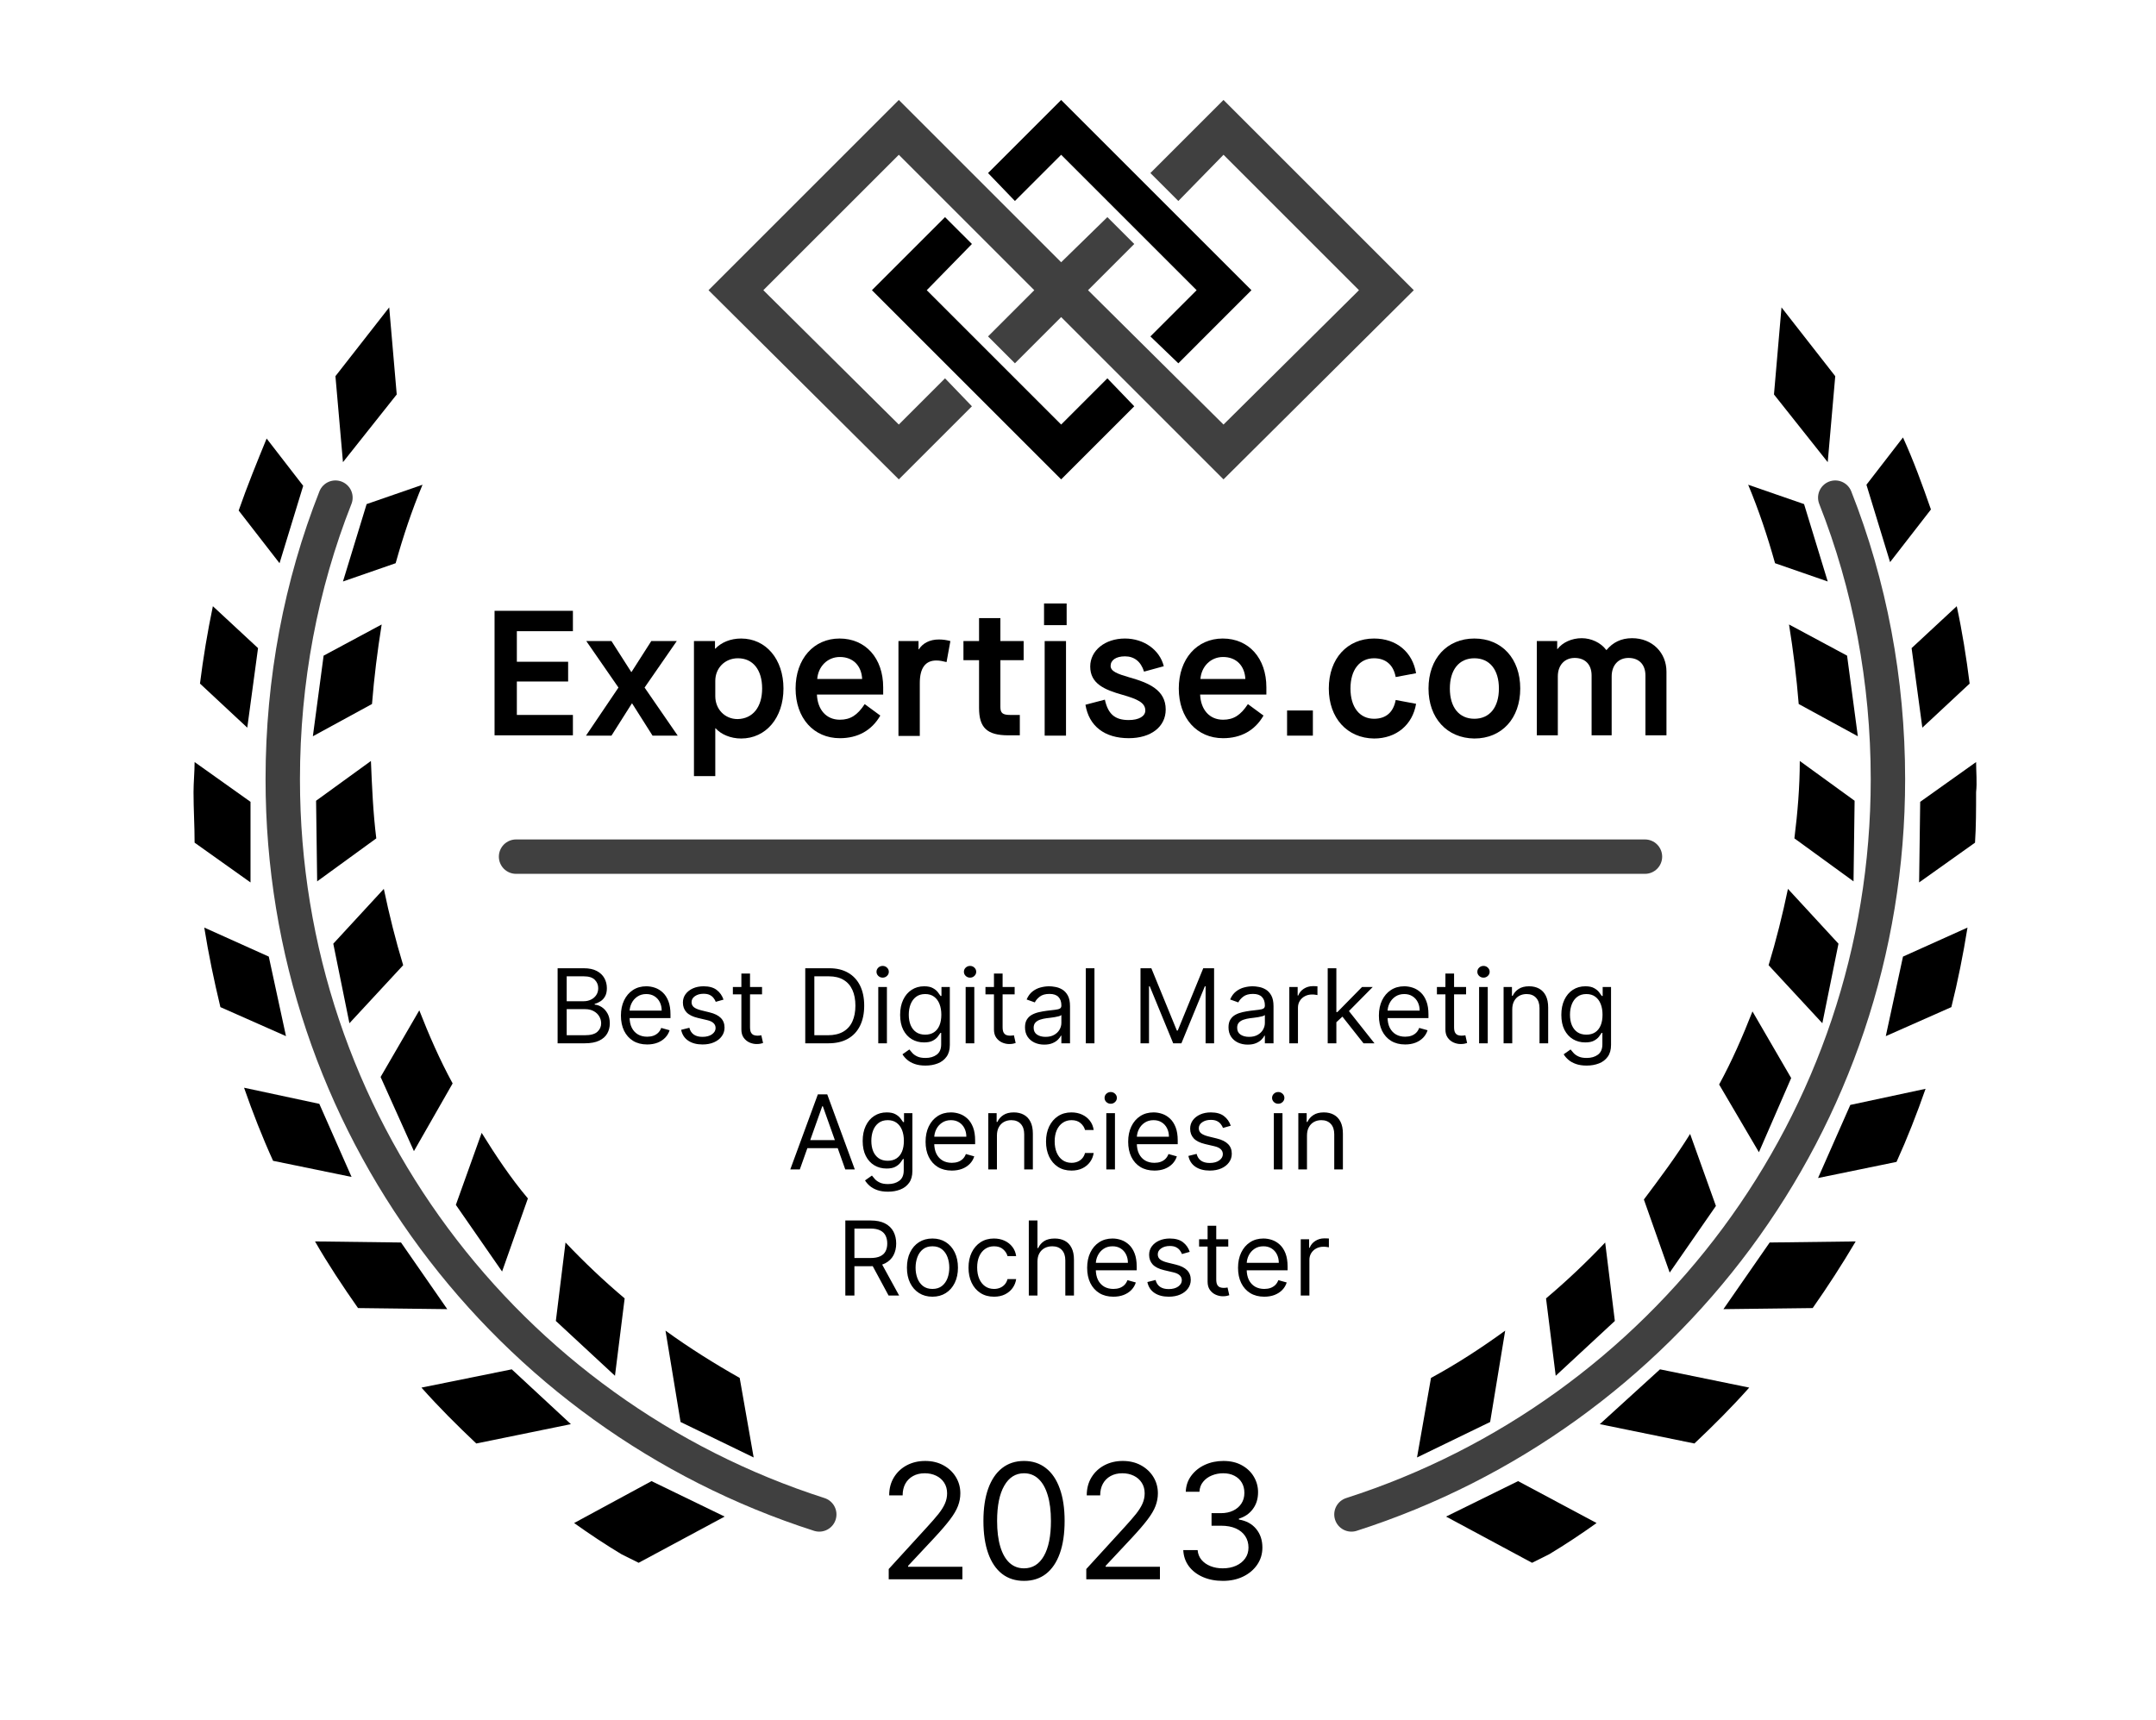 <svg width="188" height="150" viewBox="0 0 188 150" fill="none" xmlns="http://www.w3.org/2000/svg">
<g clip-path="url(#clip0_2048_202)">
<path opacity="0.75" d="M45 74.719H143.438" stroke="black" stroke-width="3" stroke-linecap="round"/>
<path opacity="0.75" d="M29.25 43.406C26.25 51 24.656 59.344 24.656 67.969C24.656 97.969 44.25 123.375 71.438 132.094" stroke="black" stroke-width="3" stroke-miterlimit="10" stroke-linecap="round"/>
<path opacity="0.75" d="M160.031 43.406C163.031 51 164.625 59.344 164.625 67.969C164.625 97.969 145.031 123.375 117.844 132.094" stroke="black" stroke-width="3" stroke-miterlimit="10" stroke-linecap="round"/>
<path d="M34.594 34.406L33.938 26.812L29.25 32.812L29.906 40.312L34.594 34.406Z" fill="black"/>
<path d="M26.438 42.375L23.25 38.25C22.406 40.312 21.562 42.375 20.812 44.531L24.375 49.125L26.438 42.375Z" fill="black"/>
<path d="M29.906 50.719L34.5 49.125C35.156 46.781 35.906 44.531 36.844 42.281L31.969 43.969L29.906 50.719Z" fill="black"/>
<path d="M22.5 56.531L18.562 52.875C18.094 55.125 17.719 57.375 17.438 59.625L21.562 63.469L22.5 56.531Z" fill="black"/>
<path d="M33.281 54.469L28.219 57.188L27.281 64.219L32.438 61.406C32.625 59.062 32.906 56.812 33.281 54.469Z" fill="black"/>
<path d="M21.844 69.938L16.969 66.469C16.969 67.312 16.875 68.25 16.875 69.094C16.875 70.594 16.969 72 16.969 73.5L21.844 76.969V69.938Z" fill="black"/>
<path d="M27.562 69.844L27.656 76.875L32.812 73.125C32.531 70.875 32.438 68.625 32.344 66.375L27.562 69.844Z" fill="black"/>
<path d="M23.438 83.438L17.812 80.906C18.188 83.25 18.656 85.5 19.219 87.844L24.938 90.375L23.438 83.438Z" fill="black"/>
<path d="M35.156 84.188C34.5 82.031 33.938 79.781 33.469 77.531L29.062 82.312L30.469 89.25L35.156 84.188Z" fill="black"/>
<path d="M27.844 96.281L21.281 94.875C22.031 97.031 22.875 99.188 23.812 101.25L30.656 102.656L27.844 96.281Z" fill="black"/>
<path d="M39.469 94.5C38.344 92.438 37.406 90.281 36.562 88.125L33.188 93.938L36.094 100.406L39.469 94.5Z" fill="black"/>
<path d="M34.969 108.375L27.469 108.281C28.594 110.25 29.906 112.219 31.219 114.094L39 114.188L34.969 108.375Z" fill="black"/>
<path d="M46.031 104.531C44.531 102.75 43.219 100.781 42 98.812L39.75 105.094L43.781 110.906L46.031 104.531Z" fill="black"/>
<path d="M36.75 121.031C38.25 122.719 39.844 124.313 41.531 125.906L49.781 124.219L44.625 119.438L36.75 121.031Z" fill="black"/>
<path d="M54.469 113.25C52.688 111.75 50.906 110.062 49.312 108.375L48.469 115.219L53.625 120L54.469 113.25Z" fill="black"/>
<path d="M50.062 132.844C51.375 133.781 52.781 134.719 54.188 135.563L55.688 136.312L63.188 132.281L56.812 129.188L50.062 132.844Z" fill="black"/>
<path d="M58.031 116.062L59.344 124.031L65.719 127.125L64.5 120.187C62.344 118.969 60.094 117.563 58.031 116.062Z" fill="black"/>
<path d="M160.031 32.812L155.344 26.812L154.688 34.406L159.375 40.312L160.031 32.812Z" fill="black"/>
<path d="M168.375 44.438C167.625 42.281 166.875 40.219 165.937 38.156L162.75 42.281L164.812 49.031L168.375 44.438Z" fill="black"/>
<path d="M159.375 50.719L157.312 43.969L152.438 42.281C153.375 44.531 154.125 46.781 154.781 49.125L159.375 50.719Z" fill="black"/>
<path d="M167.625 63.469L171.75 59.625C171.469 57.375 171.094 55.031 170.625 52.875L166.688 56.531L167.625 63.469Z" fill="black"/>
<path d="M156.844 61.406L162 64.219L161.063 57.188L156 54.469C156.375 56.812 156.656 59.062 156.844 61.406Z" fill="black"/>
<path d="M172.313 66.469L167.438 69.938L167.344 76.969L172.219 73.5C172.312 72.094 172.313 70.594 172.313 69.094C172.406 68.25 172.313 67.312 172.313 66.469Z" fill="black"/>
<path d="M161.719 69.844L156.938 66.375C156.938 68.625 156.75 70.875 156.469 73.125L161.625 76.875L161.719 69.844Z" fill="black"/>
<path d="M164.438 90.375L170.156 87.844C170.719 85.594 171.188 83.25 171.563 80.906L165.938 83.438L164.438 90.375Z" fill="black"/>
<path d="M154.219 84.188L158.906 89.25L160.312 82.312L155.906 77.531C155.438 79.781 154.875 82.031 154.219 84.188Z" fill="black"/>
<path d="M158.531 102.75L165.375 101.344C166.312 99.281 167.156 97.125 167.906 94.969L161.344 96.375L158.531 102.75Z" fill="black"/>
<path d="M156.188 94.031L152.813 88.219C151.969 90.375 151.031 92.531 149.906 94.594L153.375 100.5L156.188 94.031Z" fill="black"/>
<path d="M150.281 114.188L158.063 114.094C159.375 112.219 160.594 110.344 161.813 108.281L154.313 108.375L150.281 114.188Z" fill="black"/>
<path d="M149.625 105.187L147.375 98.906C146.156 100.875 144.75 102.75 143.344 104.625L145.594 111L149.625 105.187Z" fill="black"/>
<path d="M139.5 124.219L147.75 125.906C149.437 124.313 151.031 122.719 152.531 121.031L144.75 119.438L139.5 124.219Z" fill="black"/>
<path d="M135.656 120L140.812 115.219L139.969 108.375C138.375 110.062 136.594 111.75 134.812 113.25L135.656 120Z" fill="black"/>
<path d="M126.094 132.281L133.594 136.312L135.094 135.563C136.5 134.719 137.906 133.781 139.219 132.844L132.375 129.188L126.094 132.281Z" fill="black"/>
<path d="M131.25 116.062C129.187 117.563 127.031 118.969 124.781 120.187L123.562 127.125L129.938 124.031L131.25 116.062Z" fill="black"/>
<path d="M92.531 13.5L104.344 25.312L100.312 29.344L102.75 31.688L109.125 25.312L92.531 8.719L86.156 15.094L88.5 17.531L92.531 13.5Z" fill="black"/>
<path opacity="0.75" d="M100.313 15.094L102.75 17.531L106.688 13.5L118.5 25.312L106.688 37.031L94.875 25.312L98.906 21.281L96.562 18.938L92.531 22.875L78.375 8.719L61.781 25.312L78.375 41.812L84.75 35.438L82.406 33L78.375 37.031L66.562 25.312L78.375 13.5L90.188 25.312L86.156 29.344L88.5 31.688L92.531 27.656L106.688 41.812L123.281 25.312L106.688 8.719L100.313 15.094Z" fill="black"/>
<path d="M92.531 37.031L80.812 25.312L84.75 21.281L82.406 18.938L76.031 25.312L92.531 41.812L98.906 35.438L96.562 33L92.531 37.031Z" fill="black"/>
<path d="M43.125 53.277H49.957V55.054H45.069V57.721H49.54V59.443H45.069V62.36H49.957V64.137H43.125" fill="black"/>
<path d="M53.929 59.971L51.124 55.916H53.319L55.041 58.61H55.069L56.791 55.916H59.013L56.207 59.971L59.096 64.165H56.901L55.124 61.359H55.096L53.319 64.165H51.097" fill="black"/>
<path d="M66.457 60.054C66.457 58.416 65.65 57.416 64.345 57.416C63.206 57.416 62.372 58.277 62.372 59.388V60.72C62.372 61.86 63.206 62.721 64.317 62.721C65.65 62.693 66.457 61.665 66.457 60.054ZM60.512 55.916H62.346V56.582H62.372C62.901 56.027 63.706 55.694 64.623 55.694C66.79 55.694 68.317 57.499 68.317 60.054C68.317 62.609 66.79 64.415 64.623 64.415C63.706 64.415 62.873 64.053 62.401 63.526H62.372V67.693H60.512" fill="black"/>
<path d="M75.178 59.221C75.123 58.082 74.4 57.305 73.234 57.305C72.151 57.305 71.345 58.138 71.261 59.221H75.178ZM69.374 60.054C69.374 57.471 70.956 55.694 73.206 55.694C75.484 55.694 77.012 57.416 77.012 59.944V60.581H71.234C71.29 61.888 72.039 62.776 73.234 62.776C74.151 62.776 74.761 62.387 75.401 61.415L76.761 62.415C76.011 63.72 74.79 64.388 73.234 64.388C70.956 64.388 69.374 62.638 69.374 60.054Z" fill="black"/>
<path d="M78.344 55.916H80.094V56.638H80.122C80.455 56.11 81.066 55.777 81.871 55.777C82.232 55.777 82.566 55.832 82.872 55.916L82.538 57.749C82.206 57.665 81.928 57.61 81.65 57.61C80.705 57.61 80.205 58.249 80.205 59.582V64.192H78.344" fill="black"/>
<path d="M87.232 57.582V61.665C87.232 62.193 87.427 62.36 88.094 62.36H88.927V64.137H87.927C86.066 64.137 85.372 63.471 85.372 61.749V57.582H84.011V55.916H85.372V53.915H87.232V55.916H89.26V57.582" fill="black"/>
<path d="M91.094 55.916H92.954V64.165H91.094V55.916ZM91.039 52.638H93.01V54.527H91.039V52.638Z" fill="black"/>
<path d="M94.65 61.47L96.343 61.026C96.621 62.276 97.205 62.805 98.426 62.805C99.315 62.805 99.87 62.471 99.87 61.971C99.87 61.277 99.149 60.971 97.899 60.61C96.316 60.166 95.066 59.638 95.066 58.137C95.066 56.748 96.343 55.694 98.093 55.694C99.731 55.694 101.121 56.666 101.481 58.11L99.759 58.582C99.482 57.693 98.898 57.248 98.093 57.248C97.315 57.248 96.844 57.581 96.844 58.082C96.844 58.554 97.427 58.776 98.481 59.082C100.148 59.554 101.648 60.166 101.648 61.887C101.648 63.387 100.371 64.387 98.426 64.387C96.316 64.387 94.955 63.332 94.65 61.47Z" fill="black"/>
<path d="M108.593 59.221C108.537 58.082 107.815 57.305 106.648 57.305C105.565 57.305 104.759 58.138 104.676 59.221H108.593ZM102.788 60.054C102.788 57.471 104.371 55.694 106.62 55.694C108.899 55.694 110.426 57.416 110.426 59.944V60.581H104.649C104.704 61.888 105.454 62.776 106.648 62.776C107.565 62.776 108.176 62.387 108.816 61.415L110.176 62.415C109.426 63.72 108.204 64.388 106.648 64.388C104.371 64.388 102.788 62.638 102.788 60.054Z" fill="black"/>
<path d="M112.231 64.165H114.481V61.97H112.231V64.165Z" fill="black"/>
<path d="M115.87 60.054C115.87 57.444 117.481 55.694 119.813 55.694C121.787 55.694 123.175 56.888 123.48 58.721L121.702 59.054C121.508 57.999 120.841 57.416 119.813 57.416C118.564 57.416 117.759 58.416 117.759 60.054C117.759 61.693 118.564 62.693 119.813 62.693C120.87 62.693 121.508 62.109 121.702 61.055L123.48 61.388C123.175 63.22 121.758 64.415 119.813 64.415C117.481 64.388 115.87 62.638 115.87 60.054Z" fill="black"/>
<path d="M130.702 60.054C130.702 58.416 129.897 57.416 128.563 57.416C127.23 57.416 126.425 58.416 126.425 60.054C126.425 61.693 127.23 62.693 128.563 62.693C129.897 62.693 130.702 61.693 130.702 60.054ZM124.564 60.054C124.564 57.444 126.175 55.694 128.563 55.694C130.953 55.694 132.563 57.444 132.563 60.054C132.563 62.665 130.953 64.415 128.563 64.415C126.175 64.388 124.564 62.638 124.564 60.054Z" fill="black"/>
<path d="M134.035 55.916H135.785V56.61H135.814C136.257 56.027 137.064 55.665 137.923 55.665C138.757 55.665 139.59 56.055 140.063 56.693H140.091C140.646 56.027 141.369 55.665 142.313 55.665C144.09 55.665 145.313 56.943 145.313 58.582V64.137H143.479V58.915C143.479 57.943 142.897 57.387 142.007 57.387C141.118 57.387 140.535 58.026 140.535 58.998V64.137H138.785V58.915C138.785 57.943 138.202 57.387 137.313 57.387C136.424 57.387 135.84 58.026 135.84 58.998V64.137H134.008V55.916" fill="black"/>
<path d="M77.495 137.75V136.855L80.856 133.176C81.251 132.745 81.575 132.371 81.831 132.053C82.086 131.731 82.275 131.429 82.397 131.148C82.523 130.863 82.586 130.564 82.586 130.253C82.586 129.895 82.5 129.585 82.328 129.323C82.159 129.061 81.927 128.859 81.632 128.717C81.337 128.574 81.005 128.503 80.637 128.503C80.246 128.503 79.905 128.584 79.613 128.746C79.325 128.906 79.101 129.129 78.942 129.418C78.786 129.706 78.709 130.044 78.709 130.432H77.535C77.535 129.835 77.673 129.312 77.948 128.861C78.223 128.41 78.597 128.059 79.071 127.807C79.549 127.555 80.084 127.429 80.677 127.429C81.274 127.429 81.802 127.555 82.263 127.807C82.724 128.059 83.085 128.398 83.347 128.826C83.609 129.254 83.74 129.729 83.74 130.253C83.74 130.627 83.672 130.994 83.536 131.352C83.403 131.706 83.171 132.102 82.84 132.54C82.512 132.974 82.056 133.504 81.473 134.131L79.186 136.577V136.656H83.919V137.75H77.495ZM89.293 137.889C88.544 137.889 87.906 137.685 87.379 137.278C86.852 136.867 86.449 136.272 86.171 135.493C85.892 134.711 85.753 133.766 85.753 132.659C85.753 131.559 85.892 130.619 86.171 129.84C86.453 129.058 86.857 128.461 87.384 128.05C87.914 127.636 88.55 127.429 89.293 127.429C90.035 127.429 90.67 127.636 91.197 128.05C91.727 128.461 92.132 129.058 92.41 129.84C92.692 130.619 92.833 131.559 92.833 132.659C92.833 133.766 92.694 134.711 92.415 135.493C92.137 136.272 91.734 136.867 91.207 137.278C90.68 137.685 90.042 137.889 89.293 137.889ZM89.293 136.795C90.035 136.795 90.612 136.437 91.023 135.722C91.434 135.006 91.64 133.985 91.64 132.659C91.64 131.777 91.545 131.027 91.356 130.407C91.171 129.787 90.902 129.315 90.551 128.99C90.203 128.665 89.784 128.503 89.293 128.503C88.557 128.503 87.982 128.866 87.568 129.592C87.153 130.314 86.946 131.337 86.946 132.659C86.946 133.541 87.039 134.29 87.225 134.906C87.41 135.523 87.677 135.992 88.025 136.313C88.376 136.635 88.799 136.795 89.293 136.795ZM94.722 137.75V136.855L98.083 133.176C98.477 132.745 98.802 132.371 99.057 132.053C99.312 131.731 99.501 131.429 99.624 131.148C99.75 130.863 99.813 130.564 99.813 130.253C99.813 129.895 99.727 129.585 99.554 129.323C99.385 129.061 99.153 128.859 98.858 128.717C98.563 128.574 98.232 128.503 97.864 128.503C97.473 128.503 97.132 128.584 96.84 128.746C96.552 128.906 96.328 129.129 96.169 129.418C96.013 129.706 95.935 130.044 95.935 130.432H94.762C94.762 129.835 94.899 129.312 95.174 128.861C95.45 128.41 95.824 128.059 96.298 127.807C96.775 127.555 97.311 127.429 97.904 127.429C98.5 127.429 99.029 127.555 99.49 127.807C99.95 128.059 100.312 128.398 100.574 128.826C100.835 129.254 100.966 129.729 100.966 130.253C100.966 130.627 100.898 130.994 100.762 131.352C100.63 131.706 100.398 132.102 100.066 132.54C99.738 132.974 99.283 133.504 98.699 134.131L96.412 136.577V136.656H101.145V137.75H94.722ZM106.639 137.889C105.983 137.889 105.398 137.777 104.884 137.551C104.373 137.326 103.967 137.013 103.666 136.612C103.368 136.207 103.205 135.738 103.179 135.205H104.431C104.458 135.533 104.571 135.816 104.77 136.055C104.968 136.29 105.229 136.472 105.55 136.602C105.872 136.731 106.228 136.795 106.619 136.795C107.056 136.795 107.444 136.719 107.782 136.567C108.12 136.414 108.386 136.202 108.578 135.93C108.77 135.659 108.866 135.344 108.866 134.986C108.866 134.611 108.773 134.281 108.588 133.996C108.402 133.708 108.13 133.483 107.772 133.32C107.414 133.158 106.977 133.077 106.46 133.077H105.645V131.983H106.46C106.864 131.983 107.219 131.91 107.524 131.764C107.832 131.618 108.072 131.413 108.245 131.148C108.42 130.883 108.508 130.571 108.508 130.213C108.508 129.868 108.432 129.568 108.279 129.313C108.127 129.058 107.912 128.859 107.633 128.717C107.358 128.574 107.033 128.503 106.659 128.503C106.307 128.503 105.976 128.567 105.664 128.697C105.356 128.823 105.104 129.007 104.909 129.249C104.713 129.487 104.607 129.776 104.591 130.114H103.397C103.417 129.58 103.578 129.113 103.88 128.712C104.181 128.307 104.576 127.992 105.063 127.767C105.553 127.542 106.092 127.429 106.679 127.429C107.308 127.429 107.849 127.557 108.299 127.812C108.75 128.064 109.096 128.397 109.338 128.811C109.58 129.225 109.701 129.673 109.701 130.153C109.701 130.727 109.551 131.216 109.249 131.62C108.951 132.024 108.545 132.304 108.031 132.46V132.54C108.674 132.646 109.176 132.919 109.537 133.36C109.899 133.798 110.079 134.339 110.079 134.986C110.079 135.539 109.928 136.036 109.627 136.477C109.328 136.915 108.921 137.259 108.404 137.511C107.887 137.763 107.298 137.889 106.639 137.889Z" fill="black"/>
<path d="M48.623 91V84.454H50.911C51.367 84.454 51.743 84.533 52.039 84.691C52.335 84.847 52.556 85.056 52.701 85.321C52.846 85.583 52.918 85.874 52.918 86.193C52.918 86.474 52.868 86.707 52.768 86.89C52.67 87.073 52.54 87.218 52.378 87.325C52.218 87.431 52.045 87.51 51.857 87.561V87.625C52.057 87.638 52.259 87.708 52.461 87.836C52.663 87.964 52.833 88.147 52.969 88.386C53.106 88.624 53.174 88.916 53.174 89.261C53.174 89.59 53.099 89.885 52.95 90.147C52.801 90.409 52.566 90.617 52.244 90.77C51.922 90.923 51.503 91 50.988 91H48.623ZM49.415 90.297H50.988C51.505 90.297 51.873 90.197 52.09 89.996C52.31 89.794 52.42 89.549 52.42 89.261C52.42 89.04 52.363 88.835 52.25 88.648C52.137 88.458 51.976 88.307 51.768 88.194C51.559 88.079 51.312 88.021 51.026 88.021H49.415V90.297ZM49.415 87.331H50.886C51.124 87.331 51.339 87.284 51.531 87.19C51.725 87.097 51.878 86.965 51.991 86.794C52.106 86.624 52.164 86.423 52.164 86.193C52.164 85.906 52.064 85.662 51.864 85.461C51.663 85.259 51.346 85.158 50.911 85.158H49.415V87.331ZM56.432 91.102C55.959 91.102 55.551 90.998 55.208 90.789C54.867 90.578 54.604 90.284 54.419 89.907C54.235 89.528 54.144 89.087 54.144 88.584C54.144 88.081 54.235 87.638 54.419 87.254C54.604 86.869 54.862 86.568 55.192 86.353C55.525 86.136 55.912 86.027 56.355 86.027C56.611 86.027 56.864 86.07 57.113 86.155C57.362 86.24 57.589 86.379 57.794 86.57C57.998 86.76 58.161 87.011 58.283 87.325C58.404 87.638 58.465 88.023 58.465 88.481V88.801H54.681V88.149H57.698C57.698 87.872 57.642 87.625 57.532 87.408C57.423 87.19 57.267 87.019 57.065 86.893C56.865 86.767 56.628 86.704 56.355 86.704C56.055 86.704 55.795 86.779 55.576 86.928C55.358 87.075 55.191 87.267 55.074 87.504C54.957 87.74 54.898 87.994 54.898 88.264V88.699C54.898 89.07 54.962 89.384 55.09 89.642C55.22 89.897 55.4 90.092 55.63 90.227C55.86 90.359 56.127 90.425 56.432 90.425C56.63 90.425 56.809 90.397 56.969 90.342C57.131 90.284 57.271 90.199 57.388 90.086C57.505 89.971 57.596 89.828 57.659 89.658L58.388 89.862C58.311 90.109 58.182 90.327 58.001 90.514C57.82 90.7 57.597 90.844 57.33 90.949C57.064 91.051 56.765 91.102 56.432 91.102ZM63.09 87.19L62.412 87.382C62.369 87.269 62.306 87.159 62.223 87.053C62.142 86.944 62.032 86.855 61.891 86.784C61.75 86.714 61.57 86.679 61.351 86.679C61.05 86.679 60.8 86.748 60.6 86.887C60.402 87.023 60.303 87.197 60.303 87.408C60.303 87.595 60.371 87.743 60.507 87.852C60.644 87.961 60.856 88.051 61.146 88.124L61.875 88.303C62.314 88.409 62.641 88.572 62.856 88.791C63.071 89.009 63.179 89.289 63.179 89.632C63.179 89.913 63.098 90.165 62.936 90.386C62.776 90.608 62.553 90.783 62.265 90.91C61.977 91.038 61.643 91.102 61.261 91.102C60.761 91.102 60.346 90.994 60.018 90.776C59.69 90.559 59.482 90.242 59.395 89.824L60.111 89.645C60.179 89.909 60.308 90.107 60.498 90.239C60.689 90.371 60.94 90.438 61.249 90.438C61.6 90.438 61.879 90.363 62.086 90.214C62.295 90.062 62.399 89.881 62.399 89.671C62.399 89.5 62.34 89.357 62.22 89.242C62.101 89.125 61.918 89.038 61.67 88.98L60.852 88.788C60.403 88.682 60.072 88.517 59.861 88.293C59.653 88.067 59.548 87.785 59.548 87.446C59.548 87.169 59.626 86.924 59.782 86.711C59.939 86.498 60.153 86.331 60.424 86.209C60.697 86.088 61.006 86.027 61.351 86.027C61.837 86.027 62.218 86.133 62.495 86.347C62.774 86.56 62.972 86.841 63.09 87.19ZM66.449 86.091V86.73H63.905V86.091H66.449ZM64.647 84.915H65.401V89.594C65.401 89.807 65.432 89.967 65.494 90.073C65.558 90.178 65.639 90.248 65.737 90.284C65.837 90.318 65.942 90.335 66.053 90.335C66.136 90.335 66.204 90.331 66.257 90.322C66.311 90.312 66.353 90.303 66.385 90.297L66.539 90.974C66.488 90.994 66.416 91.013 66.325 91.032C66.233 91.053 66.117 91.064 65.976 91.064C65.763 91.064 65.554 91.018 65.35 90.927C65.147 90.835 64.979 90.695 64.845 90.508C64.713 90.32 64.647 90.084 64.647 89.798V84.915ZM72.237 91H70.217V84.454H72.327C72.962 84.454 73.505 84.586 73.957 84.848C74.409 85.108 74.755 85.481 74.996 85.969C75.236 86.455 75.357 87.037 75.357 87.715C75.357 88.396 75.235 88.983 74.992 89.475C74.749 89.966 74.396 90.343 73.931 90.607C73.467 90.869 72.902 91 72.237 91ZM71.01 90.297H72.186C72.727 90.297 73.176 90.192 73.532 89.984C73.888 89.775 74.153 89.478 74.328 89.092C74.502 88.706 74.59 88.247 74.59 87.715C74.59 87.186 74.503 86.731 74.331 86.35C74.158 85.966 73.9 85.672 73.557 85.468C73.214 85.261 72.787 85.158 72.276 85.158H71.01V90.297ZM76.584 91V86.091H77.338V91H76.584ZM76.967 85.273C76.82 85.273 76.694 85.223 76.587 85.123C76.483 85.022 76.43 84.902 76.43 84.761C76.43 84.621 76.483 84.5 76.587 84.4C76.694 84.3 76.82 84.25 76.967 84.25C77.114 84.25 77.24 84.3 77.344 84.4C77.451 84.5 77.504 84.621 77.504 84.761C77.504 84.902 77.451 85.022 77.344 85.123C77.24 85.223 77.114 85.273 76.967 85.273ZM80.701 92.943C80.337 92.943 80.024 92.896 79.761 92.803C79.499 92.711 79.281 92.59 79.106 92.438C78.934 92.289 78.796 92.129 78.694 91.959L79.295 91.537C79.363 91.626 79.449 91.729 79.554 91.844C79.658 91.961 79.801 92.062 79.982 92.147C80.165 92.235 80.405 92.278 80.701 92.278C81.097 92.278 81.424 92.183 81.682 91.991C81.94 91.799 82.069 91.499 82.069 91.09V90.092H82.005C81.95 90.182 81.871 90.293 81.769 90.425C81.668 90.555 81.524 90.671 81.334 90.773C81.147 90.873 80.893 90.923 80.573 90.923C80.177 90.923 79.821 90.829 79.506 90.642C79.193 90.454 78.944 90.182 78.761 89.824C78.58 89.466 78.49 89.031 78.49 88.52C78.49 88.017 78.578 87.579 78.755 87.206C78.932 86.831 79.178 86.541 79.493 86.337C79.808 86.13 80.173 86.027 80.586 86.027C80.906 86.027 81.159 86.08 81.347 86.187C81.536 86.291 81.681 86.41 81.781 86.545C81.884 86.677 81.963 86.785 82.018 86.871H82.095V86.091H82.823V91.141C82.823 91.562 82.728 91.906 82.536 92.17C82.346 92.436 82.09 92.631 81.769 92.755C81.449 92.88 81.093 92.943 80.701 92.943ZM80.676 90.246C80.978 90.246 81.234 90.177 81.443 90.038C81.651 89.9 81.81 89.7 81.919 89.44C82.028 89.18 82.082 88.869 82.082 88.507C82.082 88.153 82.029 87.841 81.922 87.571C81.816 87.3 81.658 87.088 81.449 86.935C81.24 86.781 80.982 86.704 80.676 86.704C80.356 86.704 80.09 86.785 79.877 86.947C79.666 87.109 79.507 87.327 79.4 87.599C79.296 87.872 79.244 88.175 79.244 88.507C79.244 88.848 79.297 89.15 79.404 89.412C79.512 89.671 79.672 89.876 79.883 90.025C80.096 90.172 80.36 90.246 80.676 90.246ZM84.204 91V86.091H84.958V91H84.204ZM84.588 85.273C84.441 85.273 84.314 85.223 84.207 85.123C84.103 85.022 84.051 84.902 84.051 84.761C84.051 84.621 84.103 84.5 84.207 84.4C84.314 84.3 84.441 84.25 84.588 84.25C84.735 84.25 84.86 84.3 84.965 84.4C85.071 84.5 85.124 84.621 85.124 84.761C85.124 84.902 85.071 85.022 84.965 85.123C84.86 85.223 84.735 85.273 84.588 85.273ZM88.475 86.091V86.73H85.931V86.091H88.475ZM86.672 84.915H87.426V89.594C87.426 89.807 87.457 89.967 87.519 90.073C87.583 90.178 87.664 90.248 87.762 90.284C87.862 90.318 87.968 90.335 88.078 90.335C88.162 90.335 88.23 90.331 88.283 90.322C88.336 90.312 88.379 90.303 88.411 90.297L88.564 90.974C88.513 90.994 88.442 91.013 88.35 91.032C88.258 91.053 88.142 91.064 88.002 91.064C87.789 91.064 87.58 91.018 87.375 90.927C87.173 90.835 87.004 90.695 86.87 90.508C86.738 90.32 86.672 90.084 86.672 89.798V84.915ZM91.054 91.115C90.743 91.115 90.46 91.056 90.207 90.939C89.953 90.82 89.752 90.648 89.603 90.425C89.454 90.199 89.379 89.926 89.379 89.606C89.379 89.325 89.435 89.097 89.545 88.923C89.656 88.746 89.804 88.607 89.99 88.507C90.175 88.407 90.379 88.332 90.603 88.283C90.829 88.232 91.056 88.192 91.284 88.162C91.582 88.124 91.824 88.095 92.01 88.076C92.197 88.054 92.333 88.019 92.419 87.97C92.506 87.921 92.55 87.836 92.55 87.715V87.689C92.55 87.374 92.463 87.129 92.291 86.954C92.12 86.779 91.861 86.692 91.514 86.692C91.154 86.692 90.872 86.771 90.667 86.928C90.463 87.086 90.319 87.254 90.236 87.433L89.52 87.178C89.648 86.879 89.818 86.647 90.031 86.481C90.246 86.312 90.481 86.195 90.734 86.129C90.99 86.061 91.241 86.027 91.489 86.027C91.646 86.027 91.827 86.046 92.032 86.085C92.239 86.121 92.438 86.196 92.629 86.311C92.823 86.427 92.984 86.6 93.112 86.832C93.24 87.065 93.304 87.376 93.304 87.766V91H92.55V90.335H92.511C92.46 90.442 92.375 90.556 92.256 90.677C92.136 90.799 91.978 90.902 91.779 90.987C91.581 91.072 91.339 91.115 91.054 91.115ZM91.169 90.438C91.467 90.438 91.719 90.379 91.923 90.262C92.13 90.144 92.285 89.993 92.39 89.808C92.496 89.623 92.55 89.428 92.55 89.223V88.533C92.518 88.571 92.447 88.606 92.339 88.638C92.232 88.668 92.109 88.695 91.968 88.718C91.829 88.739 91.694 88.758 91.562 88.776C91.432 88.79 91.327 88.803 91.246 88.814C91.05 88.84 90.866 88.881 90.696 88.939C90.528 88.994 90.391 89.078 90.287 89.191C90.185 89.302 90.133 89.453 90.133 89.645C90.133 89.907 90.23 90.105 90.424 90.239C90.62 90.371 90.868 90.438 91.169 90.438ZM95.435 84.454V91H94.681V84.454H95.435ZM99.45 84.454H100.396L102.62 89.888H102.697L104.921 84.454H105.867V91H105.126V86.027H105.062L103.017 91H102.301L100.255 86.027H100.191V91H99.45V84.454ZM108.799 91.115C108.488 91.115 108.206 91.056 107.952 90.939C107.699 90.82 107.497 90.648 107.348 90.425C107.199 90.199 107.124 89.926 107.124 89.606C107.124 89.325 107.18 89.097 107.29 88.923C107.401 88.746 107.549 88.607 107.735 88.507C107.92 88.407 108.125 88.332 108.348 88.283C108.574 88.232 108.801 88.192 109.029 88.162C109.327 88.124 109.569 88.095 109.755 88.076C109.942 88.054 110.078 88.019 110.164 87.97C110.251 87.921 110.295 87.836 110.295 87.715V87.689C110.295 87.374 110.208 87.129 110.036 86.954C109.865 86.779 109.607 86.692 109.259 86.692C108.899 86.692 108.617 86.771 108.412 86.928C108.208 87.086 108.064 87.254 107.981 87.433L107.265 87.178C107.393 86.879 107.563 86.647 107.776 86.481C107.991 86.312 108.226 86.195 108.479 86.129C108.735 86.061 108.987 86.027 109.234 86.027C109.391 86.027 109.572 86.046 109.777 86.085C109.984 86.121 110.183 86.196 110.375 86.311C110.569 86.427 110.729 86.6 110.857 86.832C110.985 87.065 111.049 87.376 111.049 87.766V91H110.295V90.335H110.256C110.205 90.442 110.12 90.556 110.001 90.677C109.881 90.799 109.723 90.902 109.525 90.987C109.326 91.072 109.085 91.115 108.799 91.115ZM108.914 90.438C109.212 90.438 109.464 90.379 109.668 90.262C109.875 90.144 110.031 89.993 110.135 89.808C110.241 89.623 110.295 89.428 110.295 89.223V88.533C110.263 88.571 110.192 88.606 110.084 88.638C109.977 88.668 109.854 88.695 109.713 88.718C109.575 88.739 109.439 88.758 109.307 88.776C109.177 88.79 109.072 88.803 108.991 88.814C108.795 88.84 108.612 88.881 108.441 88.939C108.273 88.994 108.136 89.078 108.032 89.191C107.93 89.302 107.879 89.453 107.879 89.645C107.879 89.907 107.975 90.105 108.169 90.239C108.365 90.371 108.614 90.438 108.914 90.438ZM112.426 91V86.091H113.154V86.832H113.206C113.295 86.59 113.457 86.392 113.691 86.241C113.926 86.09 114.19 86.014 114.484 86.014C114.539 86.014 114.609 86.015 114.692 86.017C114.775 86.019 114.838 86.023 114.88 86.027V86.794C114.855 86.788 114.796 86.778 114.704 86.765C114.615 86.75 114.52 86.743 114.42 86.743C114.181 86.743 113.968 86.793 113.781 86.893C113.595 86.991 113.448 87.127 113.34 87.302C113.233 87.475 113.18 87.672 113.18 87.894V91H112.426ZM116.477 89.21L116.465 88.277H116.618L118.766 86.091H119.699L117.411 88.405H117.347L116.477 89.21ZM115.774 91V84.454H116.529V91H115.774ZM118.894 91L116.976 88.571L117.513 88.047L119.852 91H118.894ZM122.526 91.102C122.053 91.102 121.645 90.998 121.302 90.789C120.961 90.578 120.698 90.284 120.512 89.907C120.329 89.528 120.238 89.087 120.238 88.584C120.238 88.081 120.329 87.638 120.512 87.254C120.698 86.869 120.956 86.568 121.286 86.353C121.618 86.136 122.006 86.027 122.449 86.027C122.705 86.027 122.957 86.07 123.207 86.155C123.456 86.24 123.683 86.379 123.887 86.57C124.092 86.76 124.255 87.011 124.376 87.325C124.498 87.638 124.559 88.023 124.559 88.481V88.801H120.775V88.149H123.792C123.792 87.872 123.736 87.625 123.625 87.408C123.517 87.19 123.361 87.019 123.159 86.893C122.958 86.767 122.722 86.704 122.449 86.704C122.149 86.704 121.889 86.779 121.669 86.928C121.452 87.075 121.285 87.267 121.168 87.504C121.05 87.74 120.992 87.994 120.992 88.264V88.699C120.992 89.07 121.056 89.384 121.184 89.642C121.314 89.897 121.494 90.092 121.724 90.227C121.954 90.359 122.221 90.425 122.526 90.425C122.724 90.425 122.903 90.397 123.063 90.342C123.225 90.284 123.364 90.199 123.482 90.086C123.599 89.971 123.689 89.828 123.753 89.658L124.482 89.862C124.405 90.109 124.276 90.327 124.095 90.514C123.914 90.7 123.69 90.844 123.424 90.949C123.158 91.051 122.858 91.102 122.526 91.102ZM127.841 86.091V86.73H125.297V86.091H127.841ZM126.038 84.915H126.793V89.594C126.793 89.807 126.824 89.967 126.885 90.073C126.949 90.178 127.03 90.248 127.128 90.284C127.228 90.318 127.334 90.335 127.445 90.335C127.528 90.335 127.596 90.331 127.649 90.322C127.702 90.312 127.745 90.303 127.777 90.297L127.93 90.974C127.879 90.994 127.808 91.013 127.716 91.032C127.625 91.053 127.509 91.064 127.368 91.064C127.155 91.064 126.946 91.018 126.741 90.927C126.539 90.835 126.371 90.695 126.237 90.508C126.104 90.32 126.038 90.084 126.038 89.798V84.915ZM128.975 91V86.091H129.73V91H128.975ZM129.359 85.273C129.212 85.273 129.085 85.223 128.979 85.123C128.874 85.022 128.822 84.902 128.822 84.761C128.822 84.621 128.874 84.5 128.979 84.4C129.085 84.3 129.212 84.25 129.359 84.25C129.506 84.25 129.632 84.3 129.736 84.4C129.843 84.5 129.896 84.621 129.896 84.761C129.896 84.902 129.843 85.022 129.736 85.123C129.632 85.223 129.506 85.273 129.359 85.273ZM131.866 88.047V91H131.111V86.091H131.84V86.858H131.904C132.019 86.609 132.194 86.408 132.428 86.257C132.662 86.104 132.965 86.027 133.336 86.027C133.668 86.027 133.959 86.095 134.208 86.231C134.457 86.366 134.651 86.57 134.79 86.845C134.928 87.118 134.998 87.463 134.998 87.881V91H134.243V87.932C134.243 87.546 134.143 87.246 133.943 87.031C133.743 86.813 133.468 86.704 133.118 86.704C132.878 86.704 132.662 86.757 132.473 86.861C132.285 86.966 132.137 87.118 132.028 87.318C131.92 87.519 131.866 87.761 131.866 88.047ZM138.357 92.943C137.993 92.943 137.68 92.896 137.418 92.803C137.156 92.711 136.937 92.59 136.763 92.438C136.59 92.289 136.453 92.129 136.35 91.959L136.951 91.537C137.019 91.626 137.106 91.729 137.21 91.844C137.314 91.961 137.457 92.062 137.638 92.147C137.822 92.235 138.061 92.278 138.357 92.278C138.754 92.278 139.081 92.183 139.339 91.991C139.596 91.799 139.725 91.499 139.725 91.09V90.092H139.661C139.606 90.182 139.527 90.293 139.425 90.425C139.325 90.555 139.18 90.671 138.99 90.773C138.803 90.873 138.549 90.923 138.23 90.923C137.833 90.923 137.477 90.829 137.162 90.642C136.849 90.454 136.601 90.182 136.417 89.824C136.236 89.466 136.146 89.031 136.146 88.52C136.146 88.017 136.234 87.579 136.411 87.206C136.588 86.831 136.834 86.541 137.149 86.337C137.465 86.13 137.829 86.027 138.242 86.027C138.562 86.027 138.816 86.08 139.003 86.187C139.193 86.291 139.338 86.41 139.438 86.545C139.54 86.677 139.619 86.785 139.674 86.871H139.751V86.091H140.48V91.141C140.48 91.562 140.384 91.906 140.192 92.17C140.002 92.436 139.747 92.631 139.425 92.755C139.105 92.88 138.749 92.943 138.357 92.943ZM138.332 90.246C138.634 90.246 138.89 90.177 139.099 90.038C139.308 89.9 139.466 89.7 139.575 89.44C139.684 89.18 139.738 88.869 139.738 88.507C139.738 88.153 139.685 87.841 139.578 87.571C139.472 87.3 139.314 87.088 139.105 86.935C138.896 86.781 138.639 86.704 138.332 86.704C138.012 86.704 137.746 86.785 137.533 86.947C137.322 87.109 137.163 87.327 137.057 87.599C136.952 87.872 136.9 88.175 136.9 88.507C136.9 88.848 136.953 89.15 137.06 89.412C137.169 89.671 137.328 89.876 137.539 90.025C137.752 90.172 138.017 90.246 138.332 90.246ZM69.743 102H68.912L71.316 95.454H72.134L74.537 102H73.706L71.75 96.49H71.699L69.743 102ZM70.05 99.443H73.4V100.146H70.05V99.443ZM77.436 103.943C77.072 103.943 76.758 103.896 76.496 103.803C76.234 103.711 76.016 103.589 75.841 103.438C75.669 103.289 75.531 103.129 75.429 102.959L76.03 102.537C76.098 102.626 76.184 102.729 76.289 102.844C76.393 102.961 76.536 103.062 76.717 103.147C76.9 103.235 77.14 103.278 77.436 103.278C77.832 103.278 78.159 103.183 78.417 102.991C78.675 102.799 78.804 102.499 78.804 102.089V101.092H78.74C78.685 101.182 78.606 101.293 78.504 101.425C78.403 101.555 78.258 101.671 78.069 101.773C77.881 101.873 77.628 101.923 77.308 101.923C76.912 101.923 76.556 101.83 76.241 101.642C75.927 101.455 75.679 101.182 75.496 100.824C75.315 100.466 75.224 100.031 75.224 99.52C75.224 99.017 75.313 98.579 75.49 98.206C75.666 97.831 75.913 97.541 76.228 97.337C76.543 97.13 76.908 97.027 77.321 97.027C77.641 97.027 77.894 97.08 78.082 97.187C78.271 97.291 78.416 97.41 78.516 97.545C78.619 97.677 78.697 97.785 78.753 97.871H78.829V97.091H79.558V102.141C79.558 102.562 79.462 102.906 79.271 103.17C79.081 103.436 78.825 103.631 78.504 103.755C78.184 103.88 77.828 103.943 77.436 103.943ZM77.41 101.246C77.713 101.246 77.969 101.176 78.177 101.038C78.386 100.9 78.545 100.7 78.654 100.44C78.762 100.18 78.817 99.869 78.817 99.507C78.817 99.153 78.763 98.841 78.657 98.571C78.55 98.3 78.393 98.088 78.184 97.935C77.975 97.781 77.717 97.704 77.41 97.704C77.091 97.704 76.825 97.785 76.612 97.947C76.4 98.109 76.242 98.327 76.135 98.599C76.031 98.872 75.979 99.175 75.979 99.507C75.979 99.848 76.032 100.15 76.138 100.412C76.247 100.672 76.407 100.876 76.618 101.025C76.831 101.172 77.095 101.246 77.41 101.246ZM82.997 102.102C82.524 102.102 82.116 101.998 81.773 101.789C81.432 101.578 81.169 101.284 80.984 100.907C80.8 100.528 80.709 100.087 80.709 99.584C80.709 99.081 80.8 98.638 80.984 98.254C81.169 97.869 81.427 97.568 81.757 97.353C82.089 97.136 82.477 97.027 82.92 97.027C83.176 97.027 83.429 97.07 83.678 97.155C83.927 97.24 84.154 97.379 84.359 97.57C84.563 97.76 84.726 98.011 84.848 98.325C84.969 98.638 85.03 99.023 85.03 99.481V99.801H81.246V99.149H84.263C84.263 98.872 84.207 98.625 84.097 98.408C83.988 98.19 83.832 98.019 83.63 97.893C83.43 97.767 83.193 97.704 82.92 97.704C82.62 97.704 82.36 97.779 82.141 97.928C81.923 98.075 81.756 98.267 81.639 98.504C81.522 98.74 81.463 98.994 81.463 99.264V99.699C81.463 100.07 81.527 100.384 81.655 100.642C81.785 100.897 81.965 101.092 82.195 101.227C82.425 101.359 82.692 101.425 82.997 101.425C83.195 101.425 83.374 101.397 83.534 101.342C83.696 101.284 83.835 101.199 83.953 101.086C84.07 100.971 84.16 100.828 84.224 100.658L84.953 100.862C84.876 101.109 84.748 101.327 84.566 101.514C84.385 101.7 84.162 101.844 83.895 101.949C83.629 102.051 83.329 102.102 82.997 102.102ZM86.931 99.047V102H86.177V97.091H86.906V97.858H86.97C87.085 97.609 87.26 97.408 87.494 97.257C87.728 97.104 88.031 97.027 88.402 97.027C88.734 97.027 89.025 97.095 89.274 97.231C89.523 97.366 89.717 97.57 89.856 97.845C89.994 98.118 90.064 98.463 90.064 98.881V102H89.309V98.932C89.309 98.546 89.209 98.246 89.009 98.031C88.808 97.813 88.534 97.704 88.184 97.704C87.944 97.704 87.728 97.757 87.539 97.861C87.351 97.966 87.203 98.118 87.094 98.318C86.986 98.519 86.931 98.761 86.931 99.047ZM93.436 102.102C92.976 102.102 92.58 101.994 92.247 101.776C91.915 101.559 91.659 101.26 91.48 100.878C91.301 100.497 91.212 100.061 91.212 99.571C91.212 99.072 91.303 98.632 91.487 98.251C91.672 97.868 91.93 97.568 92.26 97.353C92.592 97.136 92.98 97.027 93.423 97.027C93.769 97.027 94.08 97.091 94.357 97.219C94.634 97.347 94.861 97.526 95.037 97.756C95.214 97.986 95.324 98.254 95.367 98.561H94.612C94.555 98.337 94.427 98.139 94.229 97.967C94.033 97.792 93.769 97.704 93.436 97.704C93.142 97.704 92.884 97.781 92.663 97.935C92.443 98.086 92.272 98.3 92.148 98.577C92.027 98.852 91.966 99.175 91.966 99.546C91.966 99.925 92.026 100.255 92.145 100.536C92.266 100.817 92.437 101.036 92.656 101.191C92.878 101.347 93.138 101.425 93.436 101.425C93.632 101.425 93.81 101.391 93.97 101.322C94.13 101.254 94.265 101.156 94.376 101.028C94.487 100.901 94.565 100.747 94.612 100.568H95.367C95.324 100.858 95.218 101.119 95.05 101.351C94.884 101.581 94.663 101.765 94.388 101.901C94.116 102.035 93.798 102.102 93.436 102.102ZM96.469 102V97.091H97.223V102H96.469ZM96.853 96.273C96.706 96.273 96.579 96.223 96.472 96.123C96.368 96.022 96.316 95.902 96.316 95.761C96.316 95.621 96.368 95.5 96.472 95.4C96.579 95.3 96.706 95.25 96.853 95.25C97 95.25 97.125 95.3 97.23 95.4C97.336 95.5 97.39 95.621 97.39 95.761C97.39 95.902 97.336 96.022 97.23 96.123C97.125 96.223 97 96.273 96.853 96.273ZM100.663 102.102C100.19 102.102 99.782 101.998 99.439 101.789C99.098 101.578 98.835 101.284 98.65 100.907C98.466 100.528 98.375 100.087 98.375 99.584C98.375 99.081 98.466 98.638 98.65 98.254C98.835 97.869 99.093 97.568 99.423 97.353C99.755 97.136 100.143 97.027 100.586 97.027C100.842 97.027 101.095 97.07 101.344 97.155C101.593 97.24 101.82 97.379 102.025 97.57C102.229 97.76 102.392 98.011 102.514 98.325C102.635 98.638 102.696 99.023 102.696 99.481V99.801H98.912V99.149H101.929C101.929 98.872 101.873 98.625 101.763 98.408C101.654 98.19 101.498 98.019 101.296 97.893C101.096 97.767 100.859 97.704 100.586 97.704C100.286 97.704 100.026 97.779 99.807 97.928C99.589 98.075 99.422 98.267 99.305 98.504C99.188 98.74 99.129 98.994 99.129 99.264V99.699C99.129 100.07 99.193 100.384 99.321 100.642C99.451 100.897 99.631 101.092 99.861 101.227C100.091 101.359 100.358 101.425 100.663 101.425C100.861 101.425 101.04 101.397 101.2 101.342C101.362 101.284 101.502 101.199 101.619 101.086C101.736 100.971 101.826 100.828 101.89 100.658L102.619 100.862C102.542 101.109 102.413 101.327 102.232 101.514C102.051 101.7 101.828 101.844 101.561 101.949C101.295 102.051 100.996 102.102 100.663 102.102ZM107.32 98.19L106.643 98.382C106.6 98.269 106.537 98.159 106.454 98.053C106.373 97.944 106.263 97.855 106.122 97.784C105.981 97.714 105.801 97.679 105.582 97.679C105.281 97.679 105.031 97.748 104.831 97.887C104.633 98.023 104.534 98.197 104.534 98.408C104.534 98.595 104.602 98.743 104.738 98.852C104.874 98.961 105.087 99.051 105.377 99.124L106.106 99.303C106.545 99.409 106.872 99.572 107.087 99.791C107.302 100.009 107.41 100.289 107.41 100.632C107.41 100.913 107.329 101.165 107.167 101.386C107.007 101.608 106.784 101.783 106.496 101.911C106.208 102.038 105.874 102.102 105.492 102.102C104.992 102.102 104.577 101.994 104.249 101.776C103.921 101.559 103.713 101.241 103.626 100.824L104.342 100.645C104.41 100.909 104.539 101.107 104.728 101.239C104.92 101.371 105.171 101.438 105.48 101.438C105.831 101.438 106.11 101.363 106.317 101.214C106.526 101.062 106.63 100.881 106.63 100.67C106.63 100.5 106.57 100.357 106.451 100.242C106.332 100.125 106.149 100.038 105.901 99.98L105.083 99.788C104.634 99.682 104.303 99.517 104.092 99.293C103.884 99.067 103.779 98.785 103.779 98.446C103.779 98.169 103.857 97.924 104.013 97.711C104.17 97.498 104.384 97.331 104.655 97.209C104.928 97.088 105.237 97.027 105.582 97.027C106.068 97.027 106.449 97.133 106.726 97.347C107.005 97.56 107.203 97.841 107.32 98.19ZM111.077 102V97.091H111.831V102H111.077ZM111.46 96.273C111.313 96.273 111.186 96.223 111.08 96.123C110.975 96.022 110.923 95.902 110.923 95.761C110.923 95.621 110.975 95.5 111.08 95.4C111.186 95.3 111.313 95.25 111.46 95.25C111.607 95.25 111.733 95.3 111.837 95.4C111.944 95.5 111.997 95.621 111.997 95.761C111.997 95.902 111.944 96.022 111.837 96.123C111.733 96.223 111.607 96.273 111.46 96.273ZM113.967 99.047V102H113.212V97.091H113.941V97.858H114.005C114.12 97.609 114.295 97.408 114.529 97.257C114.763 97.104 115.066 97.027 115.437 97.027C115.769 97.027 116.06 97.095 116.309 97.231C116.559 97.366 116.752 97.57 116.891 97.845C117.029 98.118 117.099 98.463 117.099 98.881V102H116.344V98.932C116.344 98.546 116.244 98.246 116.044 98.031C115.844 97.813 115.569 97.704 115.219 97.704C114.979 97.704 114.763 97.757 114.574 97.861C114.386 97.966 114.238 98.118 114.13 98.318C114.021 98.519 113.967 98.761 113.967 99.047ZM73.711 113V106.455H75.923C76.434 106.455 76.854 106.542 77.182 106.717C77.51 106.889 77.753 107.127 77.911 107.429C78.068 107.732 78.147 108.076 78.147 108.462C78.147 108.847 78.068 109.189 77.911 109.488C77.753 109.786 77.511 110.02 77.185 110.191C76.859 110.359 76.443 110.443 75.936 110.443H74.146V109.727H75.91C76.259 109.727 76.541 109.676 76.754 109.574C76.969 109.472 77.124 109.327 77.22 109.139C77.318 108.95 77.367 108.724 77.367 108.462C77.367 108.2 77.318 107.971 77.22 107.775C77.122 107.578 76.966 107.427 76.751 107.321C76.535 107.212 76.251 107.158 75.897 107.158H74.504V113H73.711ZM76.792 110.06L78.403 113H77.482L75.897 110.06H76.792ZM81.307 113.102C80.864 113.102 80.475 112.997 80.141 112.786C79.808 112.575 79.548 112.28 79.361 111.901C79.175 111.521 79.083 111.078 79.083 110.571C79.083 110.06 79.175 109.613 79.361 109.232C79.548 108.85 79.808 108.554 80.141 108.343C80.475 108.132 80.864 108.027 81.307 108.027C81.75 108.027 82.138 108.132 82.471 108.343C82.805 108.554 83.065 108.85 83.25 109.232C83.438 109.613 83.532 110.06 83.532 110.571C83.532 111.078 83.438 111.521 83.25 111.901C83.065 112.28 82.805 112.575 82.471 112.786C82.138 112.997 81.75 113.102 81.307 113.102ZM81.307 112.425C81.644 112.425 81.921 112.338 82.138 112.166C82.356 111.993 82.516 111.766 82.621 111.485C82.725 111.204 82.777 110.899 82.777 110.571C82.777 110.243 82.725 109.937 82.621 109.654C82.516 109.37 82.356 109.141 82.138 108.967C81.921 108.792 81.644 108.705 81.307 108.705C80.971 108.705 80.694 108.792 80.476 108.967C80.259 109.141 80.098 109.37 79.994 109.654C79.889 109.937 79.837 110.243 79.837 110.571C79.837 110.899 79.889 111.204 79.994 111.485C80.098 111.766 80.259 111.993 80.476 112.166C80.694 112.338 80.971 112.425 81.307 112.425ZM86.677 113.102C86.217 113.102 85.821 112.994 85.488 112.776C85.156 112.559 84.9 112.26 84.721 111.878C84.542 111.497 84.453 111.061 84.453 110.571C84.453 110.072 84.544 109.632 84.728 109.251C84.913 108.868 85.171 108.568 85.501 108.353C85.834 108.136 86.221 108.027 86.665 108.027C87.01 108.027 87.321 108.091 87.598 108.219C87.875 108.347 88.102 108.526 88.278 108.756C88.455 108.986 88.565 109.254 88.608 109.561H87.853C87.796 109.337 87.668 109.139 87.47 108.967C87.274 108.792 87.01 108.705 86.677 108.705C86.383 108.705 86.126 108.781 85.904 108.935C85.684 109.086 85.513 109.3 85.389 109.577C85.268 109.852 85.207 110.175 85.207 110.545C85.207 110.925 85.267 111.255 85.386 111.536C85.508 111.817 85.678 112.036 85.897 112.191C86.119 112.347 86.379 112.425 86.677 112.425C86.873 112.425 87.051 112.391 87.211 112.322C87.371 112.254 87.506 112.156 87.617 112.028C87.728 111.901 87.807 111.747 87.853 111.568H88.608C88.565 111.858 88.46 112.119 88.291 112.351C88.125 112.581 87.905 112.765 87.63 112.901C87.357 113.035 87.04 113.102 86.677 113.102ZM90.465 110.047V113H89.71V106.455H90.465V108.858H90.528C90.644 108.604 90.816 108.403 91.046 108.254C91.278 108.103 91.588 108.027 91.973 108.027C92.308 108.027 92.601 108.094 92.852 108.228C93.103 108.36 93.298 108.564 93.437 108.839C93.578 109.112 93.648 109.459 93.648 109.881V113H92.894V109.932C92.894 109.542 92.792 109.24 92.59 109.027C92.39 108.812 92.112 108.705 91.756 108.705C91.509 108.705 91.287 108.757 91.091 108.861C90.897 108.966 90.744 109.118 90.631 109.318C90.52 109.518 90.465 109.761 90.465 110.047ZM97.086 113.102C96.613 113.102 96.205 112.998 95.862 112.789C95.521 112.578 95.258 112.284 95.073 111.907C94.889 111.528 94.798 111.087 94.798 110.584C94.798 110.081 94.889 109.638 95.073 109.254C95.258 108.869 95.516 108.568 95.846 108.353C96.178 108.136 96.566 108.027 97.009 108.027C97.265 108.027 97.517 108.07 97.767 108.155C98.016 108.24 98.243 108.379 98.448 108.57C98.652 108.76 98.815 109.011 98.936 109.325C99.058 109.638 99.119 110.023 99.119 110.482V110.801H95.335V110.149H98.352C98.352 109.872 98.296 109.625 98.185 109.408C98.077 109.19 97.921 109.019 97.719 108.893C97.519 108.767 97.282 108.705 97.009 108.705C96.709 108.705 96.449 108.779 96.229 108.928C96.012 109.075 95.845 109.267 95.728 109.504C95.611 109.74 95.552 109.994 95.552 110.264V110.699C95.552 111.07 95.616 111.384 95.744 111.642C95.874 111.897 96.054 112.092 96.284 112.227C96.514 112.359 96.781 112.425 97.086 112.425C97.284 112.425 97.463 112.397 97.623 112.342C97.785 112.284 97.924 112.199 98.042 112.086C98.159 111.971 98.249 111.828 98.313 111.658L99.042 111.862C98.965 112.109 98.836 112.327 98.655 112.514C98.474 112.7 98.25 112.844 97.984 112.949C97.718 113.051 97.418 113.102 97.086 113.102ZM103.743 109.19L103.066 109.382C103.023 109.269 102.96 109.159 102.877 109.053C102.796 108.944 102.685 108.855 102.545 108.784C102.404 108.714 102.224 108.679 102.005 108.679C101.704 108.679 101.454 108.748 101.254 108.887C101.055 109.023 100.956 109.197 100.956 109.408C100.956 109.595 101.025 109.743 101.161 109.852C101.297 109.961 101.51 110.051 101.8 110.124L102.529 110.303C102.968 110.409 103.295 110.572 103.51 110.792C103.725 111.009 103.833 111.289 103.833 111.632C103.833 111.913 103.752 112.165 103.59 112.386C103.43 112.608 103.206 112.783 102.919 112.911C102.631 113.038 102.297 113.102 101.915 113.102C101.414 113.102 101 112.994 100.672 112.776C100.344 112.559 100.136 112.241 100.049 111.824L100.765 111.645C100.833 111.909 100.962 112.107 101.151 112.239C101.343 112.371 101.593 112.438 101.902 112.438C102.254 112.438 102.533 112.363 102.74 112.214C102.949 112.062 103.053 111.881 103.053 111.67C103.053 111.5 102.993 111.357 102.874 111.242C102.755 111.125 102.571 111.038 102.324 110.98L101.506 110.788C101.057 110.682 100.726 110.517 100.515 110.293C100.307 110.067 100.202 109.785 100.202 109.446C100.202 109.169 100.28 108.924 100.435 108.711C100.593 108.498 100.807 108.331 101.078 108.209C101.351 108.088 101.659 108.027 102.005 108.027C102.49 108.027 102.872 108.134 103.149 108.347C103.428 108.56 103.626 108.841 103.743 109.19ZM107.103 108.091V108.73H104.559V108.091H107.103ZM105.301 106.915H106.055V111.594C106.055 111.807 106.086 111.967 106.148 112.073C106.211 112.178 106.292 112.248 106.39 112.284C106.491 112.318 106.596 112.335 106.707 112.335C106.79 112.335 106.858 112.331 106.911 112.322C106.965 112.312 107.007 112.303 107.039 112.297L107.193 112.974C107.141 112.994 107.07 113.013 106.978 113.032C106.887 113.053 106.771 113.064 106.63 113.064C106.417 113.064 106.208 113.018 106.004 112.926C105.801 112.835 105.633 112.695 105.499 112.508C105.367 112.32 105.301 112.084 105.301 111.798V106.915ZM110.243 113.102C109.77 113.102 109.362 112.998 109.019 112.789C108.678 112.578 108.415 112.284 108.23 111.907C108.046 111.528 107.955 111.087 107.955 110.584C107.955 110.081 108.046 109.638 108.23 109.254C108.415 108.869 108.673 108.568 109.003 108.353C109.336 108.136 109.723 108.027 110.167 108.027C110.422 108.027 110.675 108.07 110.924 108.155C111.173 108.24 111.4 108.379 111.605 108.57C111.809 108.76 111.972 109.011 112.094 109.325C112.215 109.638 112.276 110.023 112.276 110.482V110.801H108.492V110.149H111.509C111.509 109.872 111.453 109.625 111.343 109.408C111.234 109.19 111.078 109.019 110.876 108.893C110.676 108.767 110.439 108.705 110.167 108.705C109.866 108.705 109.606 108.779 109.387 108.928C109.169 109.075 109.002 109.267 108.885 109.504C108.768 109.74 108.709 109.994 108.709 110.264V110.699C108.709 111.07 108.773 111.384 108.901 111.642C109.031 111.897 109.211 112.092 109.441 112.227C109.671 112.359 109.939 112.425 110.243 112.425C110.441 112.425 110.62 112.397 110.78 112.342C110.942 112.284 111.082 112.199 111.199 112.086C111.316 111.971 111.407 111.828 111.47 111.658L112.199 111.862C112.122 112.109 111.994 112.327 111.812 112.514C111.631 112.7 111.408 112.844 111.141 112.949C110.875 113.051 110.576 113.102 110.243 113.102ZM113.423 113V108.091H114.152V108.832H114.203C114.293 108.589 114.455 108.392 114.689 108.241C114.923 108.09 115.187 108.014 115.481 108.014C115.537 108.014 115.606 108.015 115.689 108.017C115.772 108.02 115.835 108.023 115.878 108.027V108.794C115.852 108.788 115.794 108.778 115.702 108.765C115.613 108.75 115.518 108.743 115.418 108.743C115.179 108.743 114.966 108.793 114.778 108.893C114.593 108.991 114.446 109.127 114.337 109.302C114.231 109.475 114.178 109.672 114.178 109.893V113H113.423Z" fill="black"/>
</g>
<defs>
<clipPath id="clip0_2048_202">
<rect width="187.5" height="150" fill="white"/>
</clipPath>
</defs>
</svg>
